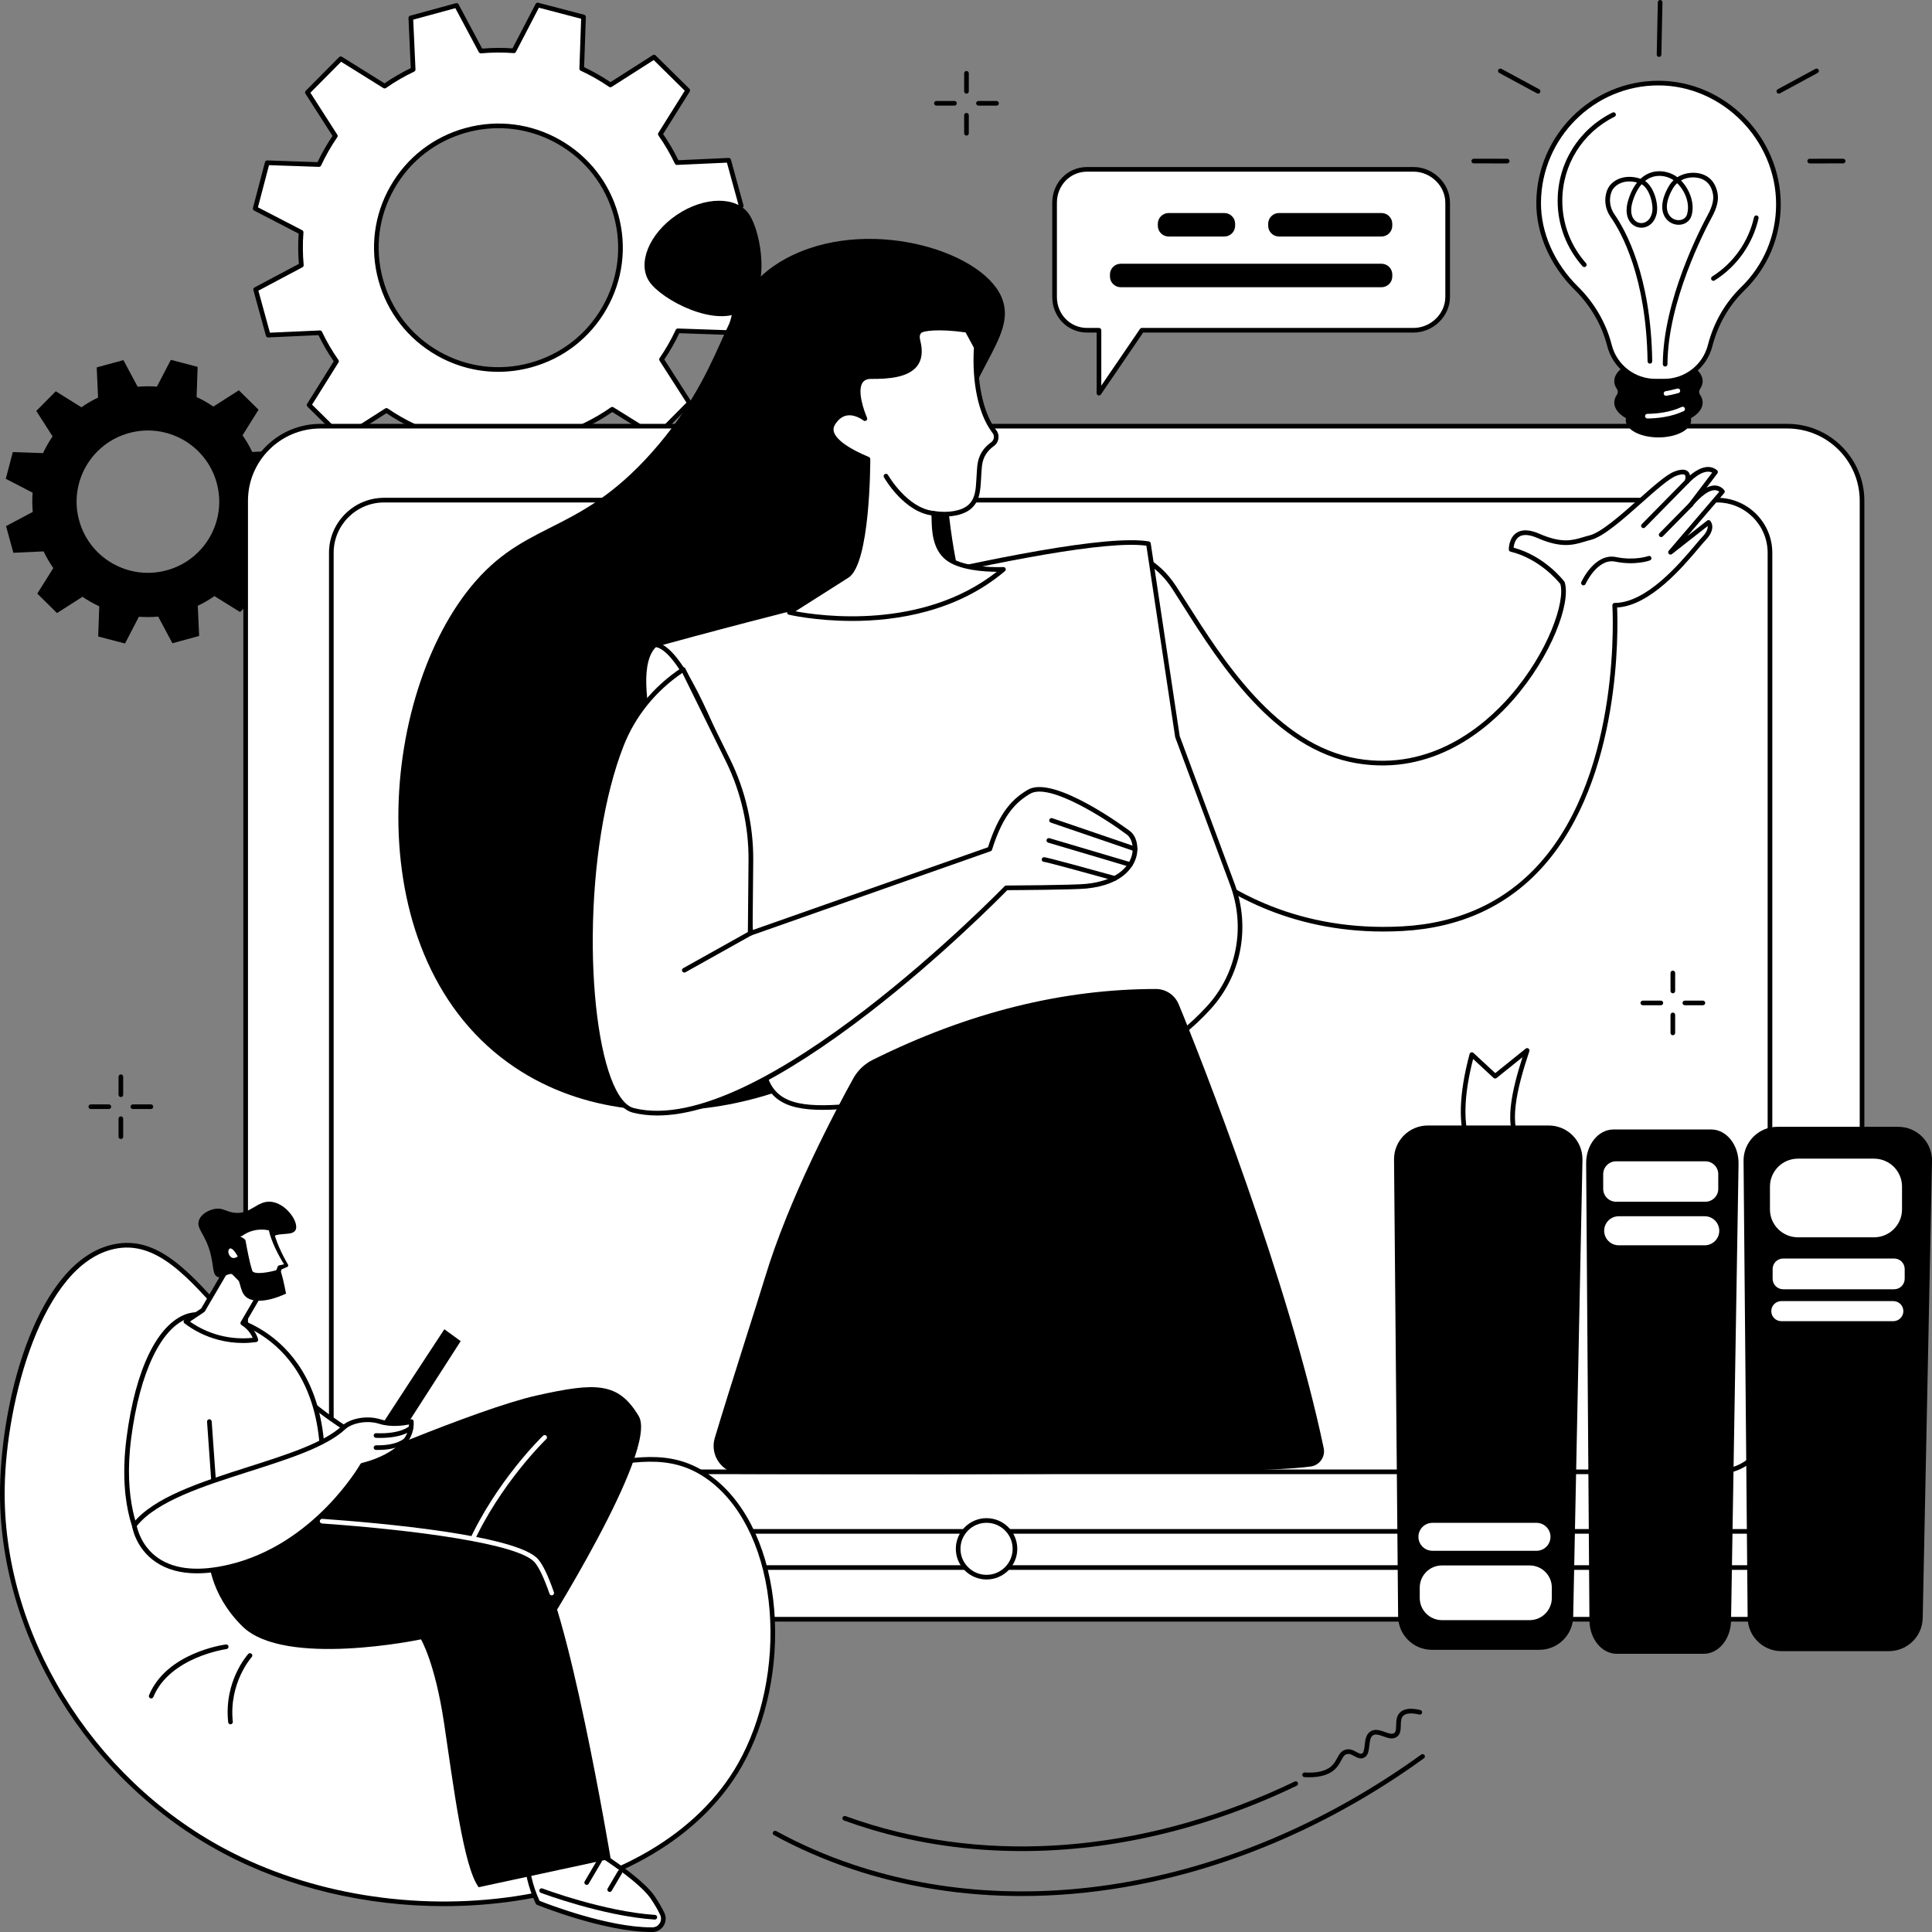 <svg width="324" height="324" viewBox="0 0 324 324" fill="none" xmlns="http://www.w3.org/2000/svg">
<rect x="0" y="0" width="324" height="324" fill="#808080" stroke="none"/>
<g clip-path="url(#clip0_5_503)">
<path d="M48.599 80.033L47.372 75.563L42.303 75.793C41.833 74.809 41.29 73.876 40.674 73.003L43.357 68.713L40.055 65.453L35.779 68.182C34.888 67.573 33.949 67.038 32.97 66.585L33.145 61.523L28.651 60.347L26.319 64.837C25.253 64.754 24.171 64.763 23.083 64.86L20.698 60.392L16.218 61.615L16.448 66.673C15.462 67.142 14.527 67.684 13.652 68.299L9.353 65.621L6.086 68.916L8.82 73.183C8.21 74.072 7.674 75.009 7.22 75.986L2.149 75.811L0.971 80.295L5.47 82.622C5.387 83.686 5.396 84.766 5.493 85.851L1.015 88.231L2.241 92.701L7.31 92.471C7.781 93.455 8.324 94.388 8.939 95.261L6.256 99.551L9.559 102.811L13.835 100.082C14.726 100.691 15.664 101.226 16.644 101.679L16.468 106.741L20.962 107.917L23.294 103.427C24.36 103.51 25.443 103.501 26.53 103.404L28.915 107.873L33.396 106.649L33.165 101.591C34.151 101.122 35.087 100.58 35.961 99.966L40.261 102.642L43.527 99.348L40.793 95.081C41.403 94.192 41.939 93.255 42.394 92.278L47.466 92.453L48.645 87.969L44.145 85.642C44.228 84.578 44.219 83.498 44.122 82.413L48.6 80.033H48.599ZM27.964 95.64C21.594 97.381 15.015 93.639 13.271 87.282C11.526 80.926 15.276 74.361 21.647 72.62C28.017 70.88 34.597 74.621 36.341 80.979C38.085 87.335 34.336 93.9 27.964 95.64Z" fill="black"/>
<path d="M124.299 34.526L122.2 26.876L113.526 27.269C112.723 25.584 111.791 23.987 110.739 22.494L115.331 15.154L109.68 9.575L102.364 14.244C100.84 13.201 99.234 12.287 97.559 11.51L97.859 2.849L90.168 0.837L86.178 8.52C84.354 8.378 82.501 8.392 80.64 8.559L76.561 0.91L68.894 3.005L69.288 11.659C67.6 12.461 65.998 13.39 64.502 14.44L57.145 9.858L51.554 15.497L56.233 22.797C55.188 24.316 54.273 25.92 53.494 27.591L44.815 27.292L42.8 34.965L50.499 38.947C50.355 40.767 50.371 42.616 50.538 44.473L42.872 48.543L44.971 56.194L53.645 55.801C54.449 57.486 55.38 59.083 56.432 60.576L51.84 67.916L57.492 73.495L64.807 68.826C66.33 69.869 67.937 70.782 69.612 71.56L69.312 80.219L77.003 82.231L80.993 74.548C82.817 74.692 84.67 74.676 86.531 74.509L90.61 82.158L98.277 80.063L97.883 71.409C99.573 70.607 101.173 69.678 102.669 68.628L110.026 73.21L115.617 67.571L110.938 60.271C111.983 58.75 112.898 57.148 113.677 55.477L122.358 55.776L124.373 48.102L116.674 44.121C116.818 42.301 116.802 40.452 116.635 38.595L124.301 34.525L124.299 34.526ZM88.989 61.233C78.087 64.21 66.83 57.808 63.846 46.93C60.861 36.053 67.277 24.82 78.179 21.843C89.081 18.865 100.337 25.267 103.322 36.145C106.307 47.023 99.89 58.255 88.989 61.233Z" fill="white"/>
<path d="M77.003 82.625C76.971 82.625 76.937 82.622 76.903 82.613L69.213 80.602C69.037 80.556 68.915 80.393 68.922 80.212L69.213 71.808C67.685 71.084 66.202 70.241 64.8 69.297L57.701 73.828C57.547 73.925 57.346 73.904 57.217 73.776L51.565 68.198C51.436 68.07 51.413 67.868 51.508 67.714L55.964 60.592C55.013 59.218 54.152 57.745 53.404 56.204L44.988 56.587C44.807 56.603 44.642 56.477 44.594 56.3L42.495 48.65C42.447 48.474 42.526 48.288 42.688 48.203L50.124 44.253C49.983 42.547 49.97 40.842 50.087 39.177L42.617 35.314C42.456 35.231 42.372 35.045 42.418 34.87L44.434 27.197C44.48 27.021 44.645 26.889 44.824 26.906L53.247 27.195C53.973 25.67 54.818 24.19 55.763 22.791L51.223 15.708C51.125 15.554 51.146 15.354 51.274 15.225L56.865 9.585C56.993 9.456 57.194 9.433 57.35 9.529L64.488 13.976C65.865 13.027 67.341 12.169 68.885 11.421L68.503 3.024C68.495 2.842 68.613 2.679 68.791 2.631L76.458 0.536C76.635 0.489 76.82 0.568 76.905 0.729L80.864 8.15C82.574 8.008 84.283 7.996 85.951 8.112L89.823 0.659C89.906 0.498 90.091 0.416 90.268 0.46L97.958 2.472C98.134 2.518 98.256 2.681 98.249 2.861L97.958 11.266C99.488 11.99 100.969 12.832 102.371 13.776L109.47 9.246C109.625 9.148 109.825 9.169 109.955 9.297L115.606 14.876C115.736 15.003 115.759 15.205 115.663 15.359L111.207 22.482C112.158 23.856 113.019 25.329 113.768 26.869L122.184 26.487C122.368 26.474 122.53 26.596 122.578 26.773L124.677 34.424C124.725 34.599 124.645 34.785 124.483 34.87L117.047 38.82C117.189 40.527 117.201 42.231 117.084 43.896L124.554 47.759C124.716 47.842 124.799 48.028 124.753 48.203L122.737 55.877C122.691 56.052 122.532 56.19 122.347 56.167L113.924 55.879C113.198 57.403 112.354 58.883 111.408 60.282L115.949 67.365C116.046 67.519 116.025 67.719 115.897 67.849L110.306 73.488C110.178 73.617 109.978 73.64 109.822 73.544L102.683 69.099C101.308 70.046 99.83 70.905 98.286 71.654L98.67 80.051C98.678 80.233 98.56 80.396 98.382 80.444L90.715 82.538C90.538 82.585 90.353 82.507 90.268 82.346L86.309 74.925C84.599 75.067 82.89 75.079 81.222 74.963L77.35 82.416C77.283 82.547 77.146 82.627 77.004 82.627L77.003 82.625ZM69.714 79.927L76.8 81.781L80.647 74.375C80.72 74.235 80.871 74.153 81.023 74.166C82.812 74.306 84.654 74.293 86.496 74.127C86.65 74.111 86.801 74.194 86.875 74.332L90.809 81.705L97.875 79.775L97.495 71.43C97.488 71.275 97.575 71.129 97.717 71.062C99.386 70.269 100.978 69.345 102.446 68.314C102.573 68.224 102.744 68.221 102.877 68.302L109.969 72.719L115.12 67.523L110.609 60.485C110.524 60.354 110.528 60.184 110.617 60.055C111.646 58.557 112.556 56.962 113.324 55.316C113.39 55.174 113.532 55.071 113.692 55.091L122.06 55.377L123.917 48.306L116.495 44.468C116.357 44.395 116.273 44.248 116.286 44.092C116.426 42.306 116.413 40.47 116.247 38.632C116.232 38.476 116.314 38.328 116.452 38.253L123.841 34.328L121.907 27.278L113.544 27.657C113.39 27.666 113.241 27.577 113.175 27.436C112.38 25.771 111.454 24.183 110.421 22.717C110.331 22.59 110.327 22.42 110.409 22.287L114.836 15.21L109.628 10.071L102.575 14.571C102.444 14.654 102.273 14.653 102.144 14.564C100.643 13.537 99.046 12.629 97.394 11.862C97.252 11.797 97.163 11.652 97.168 11.496L97.458 3.146L90.371 1.292L86.524 8.698C86.451 8.838 86.302 8.923 86.148 8.907C84.358 8.767 82.516 8.78 80.676 8.946C80.521 8.962 80.371 8.879 80.296 8.741L76.364 1.369L69.298 3.298L69.678 11.643C69.685 11.799 69.598 11.944 69.456 12.011C67.788 12.804 66.197 13.728 64.728 14.759C64.6 14.849 64.43 14.853 64.296 14.771L57.204 10.354L52.053 15.55L56.564 22.588C56.649 22.719 56.645 22.889 56.556 23.018C55.527 24.516 54.615 26.111 53.849 27.758C53.783 27.899 53.647 28.002 53.481 27.983L45.114 27.696L43.256 34.767L50.678 38.606C50.816 38.678 50.9 38.825 50.887 38.981C50.747 40.767 50.76 42.605 50.926 44.443C50.941 44.599 50.859 44.747 50.721 44.822L43.332 48.745L45.266 55.795L53.629 55.416C53.776 55.401 53.93 55.496 53.998 55.638C54.793 57.302 55.719 58.89 56.752 60.356C56.842 60.483 56.846 60.654 56.764 60.786L52.337 67.863L57.545 73.003L64.598 68.502C64.729 68.419 64.9 68.421 65.029 68.509C66.53 69.536 68.129 70.446 69.779 71.211C69.921 71.276 70.01 71.422 70.005 71.577L69.715 79.927H69.714ZM83.552 62.355C79.977 62.355 76.446 61.429 73.257 59.614C68.418 56.861 64.942 52.392 63.471 47.031C62 41.67 62.71 36.058 65.468 31.23C68.227 26.402 72.705 22.933 78.078 21.465C83.451 19.998 89.076 20.706 93.914 23.457C98.753 26.21 102.229 30.679 103.7 36.04C105.171 41.401 104.461 47.012 101.704 51.842C98.945 56.672 94.466 60.138 89.093 61.606C87.262 62.107 85.401 62.353 83.552 62.353V62.355ZM83.616 21.497C81.836 21.497 80.046 21.736 78.282 22.218C73.11 23.631 68.8 26.968 66.144 31.617C63.487 36.265 62.806 41.667 64.222 46.828C65.638 51.989 68.983 56.289 73.642 58.94C78.3 61.59 83.713 62.27 88.886 60.857C94.058 59.444 98.368 56.107 101.024 51.458C103.681 46.81 104.362 41.408 102.946 36.247C101.53 31.086 98.185 26.786 93.526 24.135C90.456 22.388 87.056 21.497 83.616 21.497Z" fill="black"/>
<path d="M299.732 71.469H53.73C46.808 71.469 41.196 77.069 41.196 83.976V259.044C41.196 265.951 46.808 271.551 53.73 271.551H299.732C306.654 271.551 312.266 265.951 312.266 259.044V83.976C312.266 77.069 306.654 71.469 299.732 71.469Z" fill="white"/>
<path d="M299.732 271.94H53.732C46.604 271.94 40.807 266.154 40.807 259.044V83.978C40.807 76.868 46.606 71.082 53.732 71.082H299.732C306.86 71.082 312.656 76.868 312.656 83.978V259.044C312.656 266.154 306.858 271.94 299.732 271.94ZM53.732 71.859C47.035 71.859 41.586 77.294 41.586 83.976V259.042C41.586 265.724 47.034 271.16 53.732 271.16H299.732C306.428 271.16 311.878 265.724 311.878 259.042V83.978C311.878 77.296 306.43 71.861 299.732 71.861H53.732V71.859Z" fill="black"/>
<path d="M287.975 83.874H64.417C59.528 83.874 55.565 87.828 55.565 92.707V237.997C55.565 242.875 59.528 246.83 64.417 246.83H287.975C292.864 246.83 296.827 242.875 296.827 237.997V92.707C296.827 87.828 292.864 83.874 287.975 83.874Z" fill="white"/>
<path d="M287.975 247.219H64.417C59.321 247.219 55.174 243.081 55.174 237.997V92.705C55.174 87.62 59.321 83.482 64.417 83.482H287.975C293.071 83.482 297.218 87.62 297.218 92.705V237.997C297.218 243.081 293.071 247.219 287.975 247.219ZM64.417 84.263C59.751 84.263 55.955 88.05 55.955 92.707V237.998C55.955 242.655 59.751 246.442 64.417 246.442H287.975C292.641 246.442 296.437 242.655 296.437 237.998V92.707C296.437 88.05 292.641 84.263 287.975 84.263H64.417Z" fill="black"/>
<path d="M163.412 105.695C167.069 115.325 170.722 145.94 156.648 164.923C142.591 183.883 108.809 193.987 86.437 179.071C59.456 161.081 63.337 116.206 79.766 97.459C88.966 86.96 97.742 89.629 110.437 74.571C123.101 59.552 120.619 49.483 131.7 43.414C145.025 36.118 164.474 41.869 167.927 49.761C171.015 56.819 161.156 62.571 159.272 79.065C158.919 82.16 158.953 84.702 159.213 86.944C160.369 96.837 162.752 103.956 163.412 105.693V105.695Z" fill="black"/>
<path d="M125.621 35.932C127.702 38.997 129.363 48.892 124.746 52.015C120.129 55.137 110.984 50.303 108.903 47.239C106.821 44.174 108.876 39.158 113.493 36.037C118.11 32.915 123.539 32.867 125.621 35.932Z" fill="black"/>
<path d="M113.963 138.454C113.963 138.454 103.972 113.396 109.857 108.11C110.166 107.834 114.142 107.428 118.215 111.146C122.06 114.655 126.02 122.295 126.02 122.295L127.326 139.593L113.961 138.456L113.963 138.454Z" fill="white"/>
<path d="M127.328 139.98C127.317 139.98 127.306 139.98 127.294 139.98L113.929 138.844C113.782 138.831 113.654 138.738 113.599 138.599C113.188 137.565 103.576 113.228 109.596 107.821C110.15 107.324 114.352 107.092 118.477 110.859C122.329 114.376 126.203 121.801 126.366 122.116C126.391 122.162 126.405 122.214 126.409 122.267L127.715 139.564C127.723 139.678 127.681 139.789 127.599 139.871C127.526 139.943 127.427 139.984 127.324 139.984L127.328 139.98ZM114.238 138.088L126.904 139.166L125.639 122.405C125.23 121.633 121.508 114.68 117.952 111.435C114.149 107.963 110.531 108.25 110.095 108.423C104.814 113.258 113.275 135.6 114.238 138.09V138.088Z" fill="black"/>
<path d="M189.96 92.972C189.96 92.972 193.853 93.809 196.915 98.526C203.023 107.936 212.462 125.052 227.566 127.61C250.239 131.448 263.976 103.923 262.026 97.758C262.026 97.758 258.77 93.441 253.42 92.14C253.42 92.14 253.364 87.838 258.016 89.876C262.667 91.913 264.53 90.669 266.608 90.182C270.263 89.327 278.029 80.564 280.923 79.451C283.817 78.337 282.912 80.745 282.912 80.745C282.912 80.745 285.748 77.562 287.701 79.157L283.535 84.649C283.535 84.649 286.905 80.207 288.858 82.438L280.143 92.614L286.53 87.611C286.53 87.611 287.419 88.588 285.75 90.32C284.08 92.051 277.288 101.501 270.786 101.501C270.786 101.501 274.289 153.626 235.173 155.743C201.566 157.561 187.88 130.51 187.88 130.51L189.96 92.972Z" fill="white"/>
<path d="M232.004 156.219C216.231 156.219 205.243 149.741 198.669 144.104C191.074 137.594 187.566 130.754 187.531 130.685C187.501 130.625 187.486 130.556 187.49 130.489L189.569 92.951C189.575 92.838 189.632 92.733 189.722 92.662C189.813 92.593 189.93 92.568 190.041 92.591C190.206 92.627 194.128 93.517 197.242 98.314C197.819 99.202 198.424 100.158 199.062 101.166C205.06 110.633 214.123 124.938 227.63 127.226C240.116 129.34 249.022 121.589 253.22 116.78C259.725 109.33 262.507 100.838 261.673 97.938C261.285 97.451 258.16 93.691 253.326 92.517C253.154 92.475 253.03 92.322 253.028 92.144C253.028 92.066 253.018 90.217 254.324 89.355C255.243 88.746 256.536 88.801 258.171 89.518C261.915 91.157 263.717 90.619 265.46 90.095C265.804 89.992 266.159 89.884 266.517 89.801C268.474 89.343 271.839 86.356 274.805 83.721C277.297 81.51 279.447 79.6 280.781 79.086C281.901 78.656 282.659 78.658 283.099 79.095C283.28 79.274 283.372 79.497 283.411 79.724C284.472 78.819 286.396 77.587 287.946 78.854C288.108 78.987 288.136 79.222 288.01 79.391L286.197 81.782C286.614 81.575 287.045 81.437 287.469 81.423C288.136 81.402 288.69 81.655 289.151 82.183C289.279 82.328 289.281 82.544 289.153 82.691L282.989 89.888L286.287 87.305C286.449 87.179 286.68 87.197 286.816 87.349C286.862 87.4 287.929 88.618 286.028 90.589C285.783 90.844 285.413 91.283 284.944 91.839C282.261 95.022 276.748 101.566 271.193 101.878C271.345 105.362 271.949 130.469 258.864 145.212C252.901 151.929 244.937 155.603 235.191 156.131C234.108 156.189 233.044 156.218 232.002 156.218L232.004 156.219ZM188.276 130.425C188.714 131.247 192.188 137.528 199.203 143.536C206.1 149.442 217.931 156.283 235.152 155.355C244.68 154.84 252.462 151.255 258.281 144.701C272.078 129.159 270.416 101.803 270.396 101.527C270.389 101.419 270.426 101.315 270.501 101.235C270.575 101.157 270.678 101.111 270.786 101.111C276.117 101.111 281.678 94.511 284.352 91.338C284.829 90.771 285.207 90.323 285.469 90.051C286.296 89.194 286.413 88.585 286.371 88.232L280.384 92.922C280.228 93.046 280.001 93.031 279.862 92.885C279.724 92.74 279.717 92.515 279.848 92.363L288.324 82.466C288.081 82.278 287.81 82.193 287.499 82.202C286.137 82.25 284.401 84.155 283.848 84.884C283.716 85.056 283.473 85.088 283.301 84.961C283.129 84.831 283.095 84.587 283.225 84.415L287.139 79.256C285.503 78.463 283.23 80.977 283.205 81.005C283.081 81.145 282.873 81.177 282.712 81.08C282.551 80.982 282.483 80.786 282.549 80.611C282.63 80.389 282.746 79.84 282.552 79.651C282.481 79.582 282.169 79.392 281.065 79.817C279.862 80.281 277.659 82.236 275.327 84.307C272.142 87.135 268.847 90.061 266.698 90.564C266.363 90.642 266.035 90.741 265.687 90.846C263.896 91.382 261.867 91.991 257.86 90.237C256.485 89.635 255.442 89.558 254.758 90.01C254.065 90.469 253.88 91.379 253.83 91.846C259.065 93.25 262.207 97.35 262.34 97.528C262.367 97.563 262.388 97.602 262.401 97.644C263.478 101.053 260.215 109.962 253.811 117.297C249.504 122.228 240.359 130.175 227.502 127.999C213.651 125.654 204.476 111.171 198.404 101.589C197.769 100.585 197.164 99.631 196.589 98.744C194.257 95.151 191.406 93.87 190.324 93.494L188.278 130.43L188.276 130.425Z" fill="black"/>
<path d="M275.606 88.567C275.506 88.567 275.409 88.53 275.332 88.456C275.178 88.305 275.176 88.059 275.327 87.905L282.634 80.472C282.785 80.318 283.031 80.317 283.186 80.467C283.34 80.618 283.342 80.864 283.191 81.018L275.884 88.45C275.808 88.528 275.707 88.567 275.606 88.567Z" fill="black"/>
<path d="M278.581 90.07C278.482 90.07 278.384 90.033 278.308 89.959C278.154 89.808 278.152 89.562 278.303 89.408L283.259 84.376C283.409 84.222 283.656 84.221 283.81 84.371C283.965 84.522 283.967 84.768 283.816 84.922L278.86 89.953C278.784 90.031 278.682 90.07 278.581 90.07Z" fill="black"/>
<path d="M265.545 98.163C265.492 98.163 265.437 98.153 265.385 98.128C265.188 98.039 265.101 97.809 265.19 97.612C265.281 97.411 267.461 92.696 271.024 93.422C274.161 94.063 276.406 93.257 276.429 93.25C276.631 93.176 276.855 93.278 276.929 93.48C277.004 93.682 276.903 93.905 276.7 93.98C276.601 94.017 274.236 94.874 270.866 94.185C267.905 93.581 265.919 97.891 265.9 97.935C265.834 98.078 265.692 98.163 265.543 98.163H265.545Z" fill="black"/>
<path d="M109.859 108.11C109.859 108.11 178.685 88.859 192.596 91.175L197.462 123.533L206.665 148.286C209.311 155.401 207.814 163.429 202.682 169.031C196.945 175.291 187.41 181.907 172.471 182.578C143.469 183.882 129.361 191.013 127.824 178.227C126.286 165.438 124.458 134.763 124.458 134.763C119.822 122.559 114.18 108.46 109.859 108.108V108.11Z" fill="white"/>
<path d="M137.938 186.125C134.601 186.125 132.067 185.627 130.298 184.244C128.705 183 127.77 181.047 127.436 178.276C125.947 165.89 124.164 136.377 124.072 134.849C120.608 125.733 114.188 108.855 109.825 108.501C109.637 108.485 109.486 108.338 109.469 108.15C109.451 107.963 109.57 107.789 109.752 107.738C112.567 106.95 178.824 88.491 192.659 90.793C192.825 90.821 192.955 90.952 192.98 91.118L197.838 123.437L207.027 148.153C209.753 155.485 208.197 163.586 202.966 169.296C197.602 175.151 187.958 182.276 172.486 182.971C163.974 183.354 156.637 184.253 150.741 184.976C145.606 185.604 141.351 186.126 137.937 186.126L137.938 186.125ZM111.172 108.15C115.377 110.549 120.204 122.47 124.822 134.626C124.836 134.664 124.845 134.703 124.847 134.741C124.865 135.048 126.692 165.552 128.211 178.181C128.524 180.771 129.34 182.502 130.781 183.63C134.102 186.227 140.685 185.422 150.648 184.2C156.559 183.476 163.914 182.575 172.454 182.191C187.66 181.507 197.128 174.514 202.393 168.769C207.427 163.277 208.923 155.479 206.298 148.422L197.095 123.667C197.086 123.642 197.079 123.616 197.075 123.589L192.252 91.515C179.028 89.691 120.37 105.617 111.174 108.149L111.172 108.15Z" fill="black"/>
<path d="M156.53 86.078C159.015 86.474 161.422 86.067 162.645 84.968C164.151 83.613 164.025 81.671 164.196 79.275C164.267 78.273 164.274 77.123 165.028 75.942C165.427 75.315 165.931 74.846 166.437 74.49C167.058 74.054 167.244 73.217 166.888 72.548L166.607 72.165C164.398 69.161 163.364 63.803 163.72 58.23L162.175 55.385C157.89 54.754 154.479 54.96 154.092 55.705C153.951 55.979 153.695 56.199 153.97 57.297C155.294 62.603 150.37 63.184 146.126 63.148C141.881 63.113 145.045 70.204 145.045 70.204C145.045 70.204 141.796 67.58 139.686 71.02C138.175 73.484 142.807 75.846 145.556 76.986C145.556 76.986 145.59 94.227 142.091 96.529L132.376 102.699C132.376 102.699 153.633 107.869 168.277 95.475C168.277 95.475 161.767 95.821 158.905 93.611C156.041 91.402 156.823 86.635 156.532 86.076L156.53 86.078Z" fill="white"/>
<path d="M142.877 104.131C136.757 104.131 132.381 103.105 132.285 103.082C132.133 103.044 132.018 102.92 131.993 102.766C131.968 102.612 132.037 102.458 132.168 102.375L141.883 96.205C144.555 94.447 145.155 82.172 145.167 77.248C142.689 76.198 139.725 74.587 139.117 72.716C138.904 72.063 138.984 71.425 139.355 70.82C140.025 69.725 140.881 69.083 141.895 68.907C142.795 68.752 143.647 69.003 144.271 69.292C143.753 67.815 143.052 65.186 143.989 63.759C144.428 63.09 145.153 62.745 146.131 62.764C148.72 62.792 151.857 62.596 153.166 60.939C153.837 60.09 153.975 58.931 153.592 57.396C153.335 56.364 153.496 55.964 153.7 55.613C153.716 55.585 153.732 55.558 153.747 55.53C154.334 54.397 158.557 54.464 162.232 55.004C162.354 55.022 162.459 55.096 162.517 55.204L164.063 58.051C164.098 58.115 164.114 58.189 164.109 58.262C163.751 63.853 164.829 69.095 166.921 71.94L167.202 72.323C167.212 72.339 167.223 72.355 167.232 72.371C167.683 73.219 167.438 74.269 166.661 74.814C166.121 75.193 165.683 75.644 165.356 76.156C164.726 77.144 164.664 78.103 164.604 79.029L164.584 79.307C164.561 79.642 164.544 79.968 164.526 80.285C164.416 82.273 164.322 83.99 162.906 85.262C161.69 86.354 159.457 86.83 156.992 86.538C156.999 86.694 157.004 86.88 157.01 87.106C157.045 88.726 157.111 91.743 159.142 93.31C161.857 95.406 168.192 95.097 168.256 95.095C168.419 95.084 168.577 95.185 168.639 95.339C168.701 95.495 168.657 95.672 168.529 95.78C160.479 102.593 150.37 104.135 142.877 104.135V104.131ZM133.398 102.515C137.536 103.294 154.623 105.73 167.157 95.89C165.124 95.883 160.897 95.645 158.665 93.923C156.341 92.129 156.27 88.872 156.231 87.121C156.222 86.758 156.213 86.345 156.179 86.244C156.112 86.113 156.126 85.963 156.213 85.844C156.3 85.725 156.447 85.672 156.594 85.695C158.999 86.079 161.272 85.681 162.386 84.681C163.561 83.626 163.644 82.131 163.749 80.24C163.766 79.92 163.784 79.589 163.809 79.249L163.827 78.976C163.891 77.999 163.962 76.892 164.7 75.735C165.081 75.136 165.591 74.612 166.213 74.175C166.662 73.86 166.808 73.254 166.558 72.757L166.295 72.399C164.081 69.386 162.973 64.131 163.326 58.322L161.928 55.746C157.393 55.101 154.687 55.484 154.442 55.889C154.423 55.928 154.4 55.965 154.378 56.004C154.266 56.197 154.149 56.395 154.352 57.208C154.79 58.968 154.598 60.386 153.78 61.422C152.261 63.346 148.89 63.564 146.126 63.545C145.414 63.529 144.931 63.75 144.642 64.189C143.736 65.568 144.885 68.89 145.403 70.053C145.476 70.218 145.428 70.409 145.285 70.519C145.143 70.627 144.942 70.627 144.802 70.513C144.788 70.503 143.437 69.435 142.025 69.68C141.244 69.816 140.57 70.336 140.022 71.23C139.772 71.638 139.718 72.047 139.86 72.48C140.279 73.767 142.357 75.244 145.709 76.636C145.854 76.696 145.948 76.838 145.948 76.993C145.948 77.705 145.941 94.472 142.307 96.862L133.4 102.52L133.398 102.515Z" fill="black"/>
<path d="M156.531 86.467C156.518 86.467 156.504 86.467 156.492 86.466C151.669 85.975 148.377 80.281 148.241 80.039C148.134 79.853 148.2 79.614 148.388 79.507C148.576 79.401 148.814 79.467 148.92 79.653C148.952 79.709 152.153 85.24 156.571 85.688C156.786 85.71 156.942 85.901 156.919 86.115C156.9 86.315 156.729 86.466 156.532 86.466L156.531 86.467Z" fill="black"/>
<path d="M189.245 139.674C186.172 137.376 176.13 130.689 172.58 132.774C170.216 134.161 167.888 136.307 165.999 142.388L125.812 156.529L125.924 144.329C125.977 138.5 124.663 132.739 122.086 127.507L114.581 112.274C109.895 115.36 106.23 119.79 104.192 125.009C95.936 146.151 98.265 184.211 106.2 186.208C127.525 191.574 168.747 148.893 168.747 148.893C168.747 148.893 179.965 148.84 182.161 148.619C191.269 147.703 191.301 141.213 189.241 139.672L189.245 139.674Z" fill="white"/>
<path d="M110.23 187.07C108.766 187.07 107.391 186.909 106.106 186.585C104.813 186.259 103.64 185.093 102.62 183.118C97.263 172.752 96.886 142.643 103.83 124.867C105.886 119.602 109.529 115.135 114.368 111.948C114.462 111.886 114.577 111.867 114.685 111.897C114.794 111.927 114.884 112 114.934 112.1L122.439 127.334C125.03 132.592 126.371 138.47 126.318 144.33L126.212 155.977L165.688 142.086C167.638 135.921 170.058 133.803 172.386 132.438C176.725 129.894 188.964 138.975 189.483 139.362C190.579 140.182 191.028 142.016 190.553 143.725C190.169 145.099 188.588 148.367 182.208 149.008C180.135 149.217 170.365 149.275 168.919 149.283C167.746 150.481 157.831 160.53 145.714 169.872C130.882 181.305 118.978 187.07 110.233 187.07H110.23ZM114.428 112.846C109.909 115.925 106.5 120.17 104.555 125.151C101.372 133.304 99.497 144.892 99.41 156.942C99.33 168.057 100.826 177.95 103.312 182.761C104.225 184.528 105.23 185.562 106.296 185.829C127.159 191.082 168.057 149.047 168.467 148.622C168.54 148.546 168.641 148.504 168.745 148.504C168.857 148.504 179.968 148.449 182.122 148.231C188.024 147.638 189.454 144.734 189.793 143.514C190.235 141.933 189.717 140.515 189.007 139.984C185.588 137.427 176.008 131.209 172.773 133.107C170.557 134.407 168.249 136.445 166.366 142.502C166.329 142.618 166.24 142.712 166.123 142.753L125.937 156.894C125.816 156.936 125.683 156.917 125.58 156.843C125.477 156.768 125.415 156.65 125.417 156.522L125.529 144.32C125.582 138.58 124.269 132.824 121.731 127.674L114.423 112.841L114.428 112.846Z" fill="black"/>
<path d="M190.348 142.762C190.306 142.762 190.263 142.755 190.222 142.741L176.219 137.95C176.015 137.879 175.907 137.659 175.976 137.456C176.045 137.252 176.267 137.144 176.471 137.213L190.474 142.004C190.678 142.075 190.787 142.294 190.718 142.498C190.663 142.659 190.51 142.762 190.348 142.762Z" fill="black"/>
<path d="M189.555 145.384C189.518 145.384 189.481 145.379 189.444 145.368L175.781 141.314C175.575 141.252 175.456 141.036 175.518 140.828C175.58 140.623 175.793 140.506 176.004 140.566L189.667 144.621C189.873 144.683 189.992 144.899 189.93 145.106C189.878 145.276 189.724 145.384 189.555 145.384Z" fill="black"/>
<path d="M186.95 147.696C186.915 147.696 186.879 147.691 186.846 147.682C182.385 146.443 175.57 144.582 175.078 144.531C174.862 144.531 174.698 144.357 174.698 144.141C174.698 143.925 174.883 143.752 175.098 143.752C175.555 143.752 183.611 145.975 187.055 146.931C187.263 146.99 187.383 147.204 187.327 147.411C187.279 147.583 187.121 147.696 186.95 147.696Z" fill="black"/>
<path d="M114.758 163.099C114.621 163.099 114.488 163.029 114.417 162.901C114.313 162.714 114.378 162.476 114.566 162.372L125.621 156.191C125.809 156.087 126.047 156.152 126.151 156.34C126.256 156.527 126.19 156.765 126.002 156.869L114.948 163.05C114.888 163.084 114.822 163.099 114.758 163.099Z" fill="black"/>
<path d="M197.664 168.411C197.024 166.871 195.519 165.856 193.847 165.856C178.261 165.861 162.437 169.748 146.36 177.736C144.985 178.42 143.847 179.5 143.104 180.842C140.158 186.153 132.287 200.949 128.261 214.33C127.152 218.015 122.503 232.373 119.872 241.141C118.97 244.144 121.219 247.162 124.359 247.171C139.52 247.208 208.55 247.55 219.84 245.93C221.308 245.719 222.289 244.301 221.986 242.853C216.175 215.062 201.523 177.708 197.664 168.411Z" fill="black"/>
<path d="M293.307 263.267H58.267C56.58 263.267 55.206 261.896 55.206 260.213V259.481C55.206 257.798 56.58 256.427 58.267 256.427H293.307C294.994 256.427 296.368 257.798 296.368 259.481V260.213C296.368 261.896 294.994 263.267 293.307 263.267ZM58.267 257.206C57.009 257.206 55.987 258.228 55.987 259.481V260.213C55.987 261.468 57.011 262.488 58.267 262.488H293.307C294.565 262.488 295.587 261.466 295.587 260.213V259.481C295.587 258.226 294.563 257.206 293.307 257.206H58.267Z" fill="black"/>
<path d="M170.154 260.513C170.575 257.922 168.812 255.48 166.214 255.059C163.617 254.639 161.17 256.398 160.748 258.99C160.327 261.581 162.091 264.023 164.688 264.444C167.285 264.865 169.732 263.105 170.154 260.513Z" fill="white"/>
<path d="M165.447 264.882C162.604 264.882 160.294 262.575 160.294 259.74C160.294 256.905 162.606 254.598 165.447 254.598C168.288 254.598 170.6 256.905 170.6 259.74C170.6 262.575 168.288 264.882 165.447 264.882ZM165.447 255.376C163.036 255.376 161.073 257.334 161.073 259.74C161.073 262.146 163.036 264.104 165.447 264.104C167.858 264.104 169.821 262.146 169.821 259.74C169.821 257.334 167.858 255.376 165.447 255.376Z" fill="black"/>
<path d="M237.023 28.397H182.321C179.223 28.397 176.854 30.911 176.854 34.002V49.799C176.854 52.888 179.223 55.385 182.321 55.385H184.299V65.933L191.498 55.385H237.025C240.121 55.385 242.774 52.888 242.774 49.799V34.002C242.774 30.911 240.121 28.397 237.025 28.397H237.023Z" fill="white"/>
<path d="M184.299 66.323C184.262 66.323 184.223 66.317 184.184 66.305C184.021 66.254 183.909 66.103 183.909 65.933V55.774H182.321C179.037 55.774 176.466 53.148 176.466 49.799V34.002C176.466 30.642 179.038 28.009 182.321 28.009H237.025C240.354 28.009 243.165 30.753 243.165 34.002V49.799C243.165 53.039 240.352 55.774 237.025 55.774H191.704L184.622 66.153C184.548 66.261 184.427 66.323 184.299 66.323ZM182.321 28.786C179.475 28.786 177.245 31.077 177.245 34.002V49.799C177.245 52.713 179.475 54.997 182.321 54.997H184.299C184.516 54.997 184.69 55.17 184.69 55.386V64.671L191.175 55.167C191.248 55.06 191.369 54.997 191.498 54.997H237.025C239.93 54.997 242.384 52.617 242.384 49.799V34.002C242.384 31.175 239.93 28.786 237.025 28.786H182.321Z" fill="black"/>
<path d="M214.487 39.663H231.675C232.676 39.663 233.487 38.853 233.487 37.855V37.533C233.487 36.534 232.676 35.725 231.675 35.725H214.487C213.486 35.725 212.675 36.534 212.675 37.533V37.855C212.675 38.853 213.486 39.663 214.487 39.663Z" fill="black"/>
<path d="M195.98 39.663H205.322C206.323 39.663 207.134 38.853 207.134 37.855V37.533C207.134 36.534 206.323 35.725 205.322 35.725H195.98C194.98 35.725 194.169 36.534 194.169 37.533V37.855C194.169 38.853 194.98 39.663 195.98 39.663Z" fill="black"/>
<path d="M187.953 48.168L231.677 48.168C232.678 48.168 233.489 47.359 233.489 46.36V46.038C233.489 45.04 232.678 44.23 231.677 44.23L187.953 44.23C186.952 44.23 186.141 45.04 186.141 46.038V46.36C186.141 47.359 186.952 48.168 187.953 48.168Z" fill="black"/>
<path d="M285.102 66.202C284.898 65.907 284.898 65.524 285.102 65.227C285.384 64.818 285.538 64.377 285.538 63.916C285.538 61.779 282.22 60.046 278.127 60.046C274.033 60.046 270.715 61.779 270.715 63.916C270.715 64.377 270.87 64.818 271.152 65.227C271.356 65.522 271.356 65.905 271.152 66.202C270.87 66.611 270.715 67.052 270.715 67.512C270.715 68.527 271.462 69.449 272.685 70.14C272.658 70.255 272.642 70.372 272.642 70.49C272.642 72.071 275.098 73.355 278.127 73.355C281.156 73.355 283.611 72.073 283.611 70.49C283.611 70.372 283.595 70.255 283.569 70.14C284.791 69.449 285.538 68.527 285.538 67.512C285.538 67.052 285.384 66.611 285.102 66.202Z" fill="black"/>
<path d="M298.245 34.245C298.245 23.284 289.101 13.932 278.116 13.932C267.152 13.932 258.106 23.03 258.034 33.97C257.996 39.542 260.69 44.724 264.361 48.35C267.01 50.965 268.941 54.218 269.878 57.815L269.924 57.989C270.834 61.482 273.994 63.92 277.612 63.92H279.096C282.714 63.92 285.874 61.482 286.784 57.989L286.811 57.884C287.742 54.312 289.595 51.029 292.244 48.451C295.947 44.846 298.245 39.815 298.245 34.247V34.245Z" fill="white"/>
<path d="M279.096 64.31H277.612C273.819 64.31 270.502 61.751 269.548 58.086L269.502 57.913C268.597 54.443 266.725 51.231 264.088 48.625C259.957 44.546 257.61 39.204 257.643 33.967C257.72 22.705 266.902 13.543 278.116 13.543C289.33 13.543 298.635 23.023 298.635 34.245C298.635 39.744 296.462 44.887 292.515 48.729C289.958 51.218 288.117 54.418 287.187 57.982L287.16 58.086C286.206 61.749 282.889 64.31 279.096 64.31ZM278.116 14.322C267.33 14.322 258.497 23.137 258.424 33.974C258.39 39.002 260.655 44.142 264.636 48.074C267.374 50.778 269.317 54.113 270.257 57.718L270.304 57.892C271.17 61.213 274.175 63.532 277.614 63.532H279.097C282.536 63.532 285.542 61.213 286.408 57.892L286.435 57.787C287.4 54.085 289.314 50.76 291.972 48.173C295.766 44.48 297.856 39.533 297.856 34.247C297.856 23.447 288.818 14.323 278.118 14.323L278.116 14.322Z" fill="black"/>
<path d="M279.245 61.468C279.028 61.468 278.856 61.293 278.856 61.077C278.899 50.395 285.15 38.337 286.403 36.028C287.148 34.654 287.433 33.53 287.274 32.589C287.036 31.196 286.323 30.3 285.153 29.927C284.316 29.659 283.013 29.633 281.905 30.261C283.32 31.704 284.27 34.078 283.679 36.139C283.446 36.95 282.793 37.519 281.933 37.662C280.929 37.828 279.899 37.391 279.307 36.547C278.798 35.821 278.187 34.172 279.825 31.292C280.066 30.869 280.348 30.513 280.657 30.219C280.613 30.189 280.567 30.159 280.522 30.13C279.688 29.606 278.317 29.224 276.965 29.727C276.58 29.87 276.219 30.077 275.886 30.346C277.399 31.403 278.155 34.194 277.838 35.764C277.598 36.95 276.904 37.797 275.935 38.089C275.109 38.337 274.214 38.11 273.602 37.495C272.752 36.646 272.55 35.222 273.049 33.592C273.451 32.274 273.977 31.313 274.536 30.614C272.278 29.99 270.703 31.069 270.275 32.122C269.775 33.354 269.958 34.822 270.751 35.953C272.584 38.568 276.872 46.201 277.082 60.588C277.085 60.804 276.913 60.979 276.697 60.983H276.691C276.478 60.983 276.305 60.813 276.301 60.599C276.093 46.428 271.902 38.954 270.11 36.4C269.152 35.035 268.943 33.326 269.551 31.83C270.218 30.187 272.465 29.08 275.121 29.98C275.666 29.475 276.214 29.174 276.693 28.997C278.31 28.397 279.947 28.848 280.939 29.473C281.06 29.549 281.179 29.631 281.296 29.721C282.667 28.836 284.339 28.85 285.395 29.188C287.224 29.774 287.847 31.292 288.046 32.462C288.237 33.595 287.936 34.847 287.091 36.401C285.854 38.682 279.681 50.588 279.639 61.082C279.639 61.296 279.463 61.47 279.248 61.47L279.245 61.468ZM275.306 30.9C274.672 31.619 274.159 32.6 273.788 33.816C273.377 35.164 273.508 36.304 274.149 36.945C274.564 37.361 275.146 37.51 275.705 37.341C276.39 37.136 276.887 36.504 277.068 35.608C277.339 34.264 276.626 31.649 275.306 30.899V30.9ZM281.264 30.72C280.978 30.977 280.719 31.292 280.503 31.676C279.078 34.185 279.541 35.525 279.946 36.102C280.366 36.702 281.094 37.016 281.803 36.895C282.368 36.801 282.778 36.447 282.927 35.925C283.452 34.093 282.557 31.966 281.264 30.72Z" fill="black"/>
<path d="M287.341 47.09C287.212 47.09 287.086 47.026 287.011 46.907C286.896 46.725 286.951 46.484 287.134 46.371C290.688 44.14 293.246 40.518 294.153 36.431C294.199 36.221 294.409 36.09 294.618 36.136C294.829 36.182 294.96 36.391 294.914 36.6C293.963 40.888 291.279 44.689 287.547 47.03C287.483 47.07 287.41 47.09 287.339 47.09H287.341Z" fill="black"/>
<path d="M265.692 44.79C265.584 44.79 265.477 44.746 265.401 44.659C262.704 41.633 261.221 37.734 261.221 33.682C261.221 27.359 264.746 21.685 270.423 18.873C270.616 18.776 270.85 18.856 270.946 19.049C271.042 19.242 270.964 19.475 270.77 19.571C265.362 22.252 262.001 27.659 262.001 33.682C262.001 37.543 263.415 41.258 265.985 44.142C266.129 44.303 266.114 44.549 265.953 44.691C265.878 44.756 265.786 44.79 265.694 44.79H265.692Z" fill="black"/>
<path d="M279.392 66.377C279.206 66.377 279.041 66.243 279.009 66.053C278.972 65.841 279.115 65.641 279.328 65.604C280.001 65.489 280.655 65.342 281.275 65.168C281.481 65.108 281.697 65.23 281.756 65.437C281.814 65.644 281.693 65.859 281.486 65.917C280.84 66.1 280.157 66.252 279.459 66.372C279.436 66.376 279.415 66.377 279.394 66.377H279.392Z" fill="white"/>
<path d="M276.267 70.18C276.052 70.18 275.879 70.009 275.877 69.794C275.875 69.579 276.047 69.403 276.264 69.401C277.788 69.387 280.024 69.177 282.022 68.245C282.218 68.155 282.449 68.238 282.54 68.433C282.63 68.628 282.547 68.86 282.352 68.95C280.228 69.942 277.871 70.166 276.271 70.18H276.267Z" fill="white"/>
<path d="M278.226 9.545H278.217C278.001 9.539 277.831 9.362 277.836 9.148L278.019 0.382C278.024 0.17 278.196 0.002 278.409 0.002H278.418C278.634 0.007 278.805 0.184 278.799 0.398L278.617 9.164C278.611 9.377 278.439 9.545 278.226 9.545Z" fill="black"/>
<path d="M252.762 27.404L247.153 27.4C246.939 27.4 246.763 27.225 246.763 27.011C246.763 26.796 246.939 26.621 247.153 26.621L252.762 26.625C252.977 26.625 253.152 26.8 253.152 27.014C253.152 27.228 252.977 27.404 252.762 27.404Z" fill="black"/>
<path d="M257.938 15.699C257.876 15.699 257.812 15.683 257.752 15.651L251.424 12.23C251.234 12.128 251.165 11.892 251.268 11.703C251.371 11.514 251.607 11.444 251.797 11.547L258.124 14.968C258.314 15.07 258.383 15.306 258.28 15.495C258.209 15.625 258.076 15.699 257.938 15.699Z" fill="black"/>
<path d="M303.49 27.404C303.275 27.404 303.1 27.23 303.1 27.014C303.1 26.798 303.274 26.625 303.49 26.625L309.099 26.621C309.313 26.621 309.489 26.795 309.489 27.011C309.489 27.227 309.315 27.4 309.099 27.4L303.49 27.404Z" fill="black"/>
<path d="M298.314 15.699C298.176 15.699 298.041 15.625 297.972 15.495C297.869 15.306 297.94 15.07 298.128 14.968L304.453 11.547C304.643 11.444 304.879 11.515 304.982 11.703C305.085 11.892 305.014 12.128 304.826 12.23L298.5 15.651C298.442 15.683 298.378 15.699 298.314 15.699Z" fill="black"/>
<path d="M19.094 209.067C6.677 211.724 0.662 234.617 0.399 249.436C-0.048 274.651 15.769 298.818 37.597 310.433C66.6 325.866 109.836 321.068 124.077 295.991C132.575 281.027 131.409 257.679 119.588 248.299C107.737 238.896 95.572 251.776 72.918 246.008C41.615 238.037 34.622 205.744 19.094 209.067Z" fill="white"/>
<path d="M74.449 319.664C61.369 319.664 48.339 316.591 37.414 310.776C14.607 298.639 -0.426 273.985 0.009 249.429C0.28 234.142 6.354 211.397 19.012 208.686C26.461 207.087 31.918 213.346 38.827 221.264C46.654 230.235 56.393 241.398 73.016 245.631C83.815 248.381 92.076 246.884 99.363 245.565C107.281 244.131 113.535 243 119.831 247.995C125.433 252.438 129.081 260.466 129.842 270.019C130.578 279.277 128.602 288.813 124.418 296.182C117.73 307.959 103.885 316.199 86.432 318.788C82.473 319.375 78.46 319.664 74.451 319.664H74.449ZM19.176 209.447C7.069 212.039 1.047 234.845 0.79 249.443C0.36 273.714 15.226 298.087 37.782 310.089C51.909 317.607 69.6 320.5 86.316 318.019C103.53 315.466 117.169 307.368 123.738 295.8C127.848 288.564 129.789 279.189 129.063 270.081C128.32 260.742 124.778 252.913 119.345 248.604C113.326 243.827 107.226 244.932 99.502 246.33C92.136 247.663 83.786 249.175 72.822 246.383C55.964 242.09 46.136 230.826 38.238 221.774C31.499 214.049 26.177 207.946 19.176 209.446V209.447Z" fill="black"/>
<path d="M90.201 319.08C90.201 319.08 101.422 323.68 109.417 323.611C110.766 323.598 111.639 322.187 111.071 320.967C110.743 320.262 110.246 319.372 109.504 318.26C106.729 314.101 94.842 307.356 94.842 307.356L92.926 308.184C92.254 308.475 91.98 309.282 92.337 309.921L92.82 310.783L89.635 310.78C88.909 310.78 88.329 311.383 88.368 312.106C88.446 313.575 88.806 316.128 90.199 319.078L90.201 319.08Z" fill="white"/>
<path d="M109.24 324C101.269 324 90.165 319.485 90.052 319.439C89.961 319.402 89.888 319.333 89.847 319.244C88.458 316.304 88.064 313.751 87.979 312.127C87.954 311.672 88.116 311.238 88.43 310.907C88.742 310.58 89.18 310.392 89.633 310.392H92.154L91.996 310.112C91.773 309.712 91.728 309.234 91.876 308.799C92.023 308.365 92.349 308.011 92.77 307.828L94.686 307C94.798 306.95 94.927 306.957 95.034 307.019C95.522 307.297 107.032 313.86 109.827 318.048C110.512 319.073 111.048 320.002 111.422 320.806C111.747 321.505 111.695 322.311 111.284 322.964C110.876 323.607 110.178 323.996 109.419 324.002C109.359 324.002 109.298 324.002 109.238 324.002L109.24 324ZM90.488 318.775C91.794 319.296 101.904 323.221 109.236 323.221C109.295 323.221 109.353 323.221 109.412 323.221C109.912 323.217 110.354 322.971 110.624 322.545C110.893 322.118 110.929 321.589 110.716 321.13C110.358 320.362 109.839 319.468 109.178 318.474C106.662 314.705 96.271 308.627 94.816 307.788L93.08 308.538C92.857 308.636 92.692 308.814 92.614 309.045C92.536 309.275 92.559 309.517 92.678 309.728L93.16 310.59C93.228 310.711 93.226 310.858 93.157 310.978C93.086 311.097 92.958 311.171 92.82 311.171L89.635 311.167C89.391 311.167 89.164 311.265 88.996 311.44C88.829 311.615 88.746 311.844 88.758 312.085C88.84 313.614 89.205 316.006 90.488 318.773V318.775Z" fill="black"/>
<path d="M109.82 321.913C109.82 321.913 109.802 321.913 109.793 321.913C101.069 321.332 90.791 317.467 90.688 317.428C90.488 317.352 90.387 317.127 90.463 316.925C90.539 316.723 90.766 316.624 90.967 316.7C91.068 316.739 101.239 320.563 109.846 321.135C110.061 321.15 110.224 321.335 110.21 321.55C110.196 321.755 110.026 321.913 109.822 321.913H109.82Z" fill="black"/>
<path d="M102.245 317.279C102.178 317.279 102.11 317.261 102.048 317.226C101.862 317.116 101.8 316.879 101.91 316.693L103.627 313.779C103.735 313.593 103.975 313.531 104.161 313.641C104.348 313.751 104.41 313.988 104.3 314.174L102.582 317.088C102.509 317.212 102.38 317.279 102.245 317.279Z" fill="black"/>
<path d="M98.388 316.097C98.32 316.097 98.253 316.079 98.191 316.043C98.004 315.934 97.942 315.696 98.052 315.511L100.212 311.849C100.32 311.663 100.559 311.601 100.746 311.711C100.932 311.821 100.994 312.058 100.884 312.244L98.725 315.905C98.652 316.029 98.522 316.097 98.388 316.097Z" fill="black"/>
<path d="M55.054 247.219C55.398 246.858 79.922 236.286 89.945 234.038C99.969 231.789 103.704 231.768 107.116 237.485C110.526 243.202 90.685 274.393 90.685 274.393L48.474 263.414L55.055 247.221L55.054 247.219Z" fill="black"/>
<path d="M78.809 259.462C78.756 259.462 78.701 259.451 78.649 259.428C78.452 259.34 78.365 259.11 78.452 258.913C83.183 248.377 90.996 240.847 91.073 240.771C91.23 240.622 91.476 240.628 91.625 240.783C91.774 240.939 91.769 241.185 91.613 241.334C91.537 241.408 83.831 248.839 79.164 259.232C79.098 259.377 78.956 259.462 78.807 259.462H78.809Z" fill="white"/>
<path d="M34.989 261.19C34.989 261.19 34.989 267.157 40.649 272.741C47.742 279.738 70.596 274.924 70.596 274.924C70.596 274.924 72.945 278.766 74.481 289.031C76.016 299.296 77.73 313.117 80.273 316.49L102.412 311.72C102.412 311.72 95.07 267.744 89.968 261.764C84.869 255.783 47.759 254.845 47.759 254.845L34.989 261.192V261.19Z" fill="black"/>
<path d="M92.528 267.544C92.367 267.544 92.216 267.443 92.159 267.282C91.24 264.644 90.403 262.87 89.67 262.013C86.991 258.871 69.485 256.583 53.994 255.489C53.78 255.475 53.618 255.287 53.632 255.073C53.647 254.859 53.831 254.699 54.049 254.712C63.782 255.399 86.792 257.437 90.263 261.507C91.068 262.452 91.929 264.257 92.894 267.026C92.965 267.229 92.857 267.45 92.654 267.521C92.612 267.535 92.569 267.543 92.527 267.543L92.528 267.544Z" fill="white"/>
<path d="M63.058 240.514C63.168 240.164 74.52 222.916 74.52 222.916L77.258 224.911L66.883 241.051L63.058 240.512V240.514Z" fill="black"/>
<path d="M23.97 259.002C23.97 259.002 19.997 253.462 21.624 241.052C23.252 228.643 27.231 222.202 31.394 220.729C35.559 219.258 52.685 221.945 54.023 242.795L23.97 259.002Z" fill="white"/>
<path d="M23.97 259.391C23.848 259.391 23.729 259.335 23.652 259.228C23.487 258.996 19.609 253.419 21.238 241.001C22.732 229.61 26.385 222.087 31.265 220.362C33.529 219.562 39.27 219.955 44.413 223.342C48.583 226.086 53.702 231.687 54.413 242.772C54.422 242.924 54.344 243.067 54.209 243.138L24.156 259.345C24.098 259.377 24.034 259.391 23.972 259.391H23.97ZM33.898 220.775C32.915 220.775 32.099 220.894 31.525 221.095C27.001 222.694 23.445 230.173 22.011 241.102C20.629 251.642 23.361 257.201 24.107 258.485L53.616 242.572C52.868 231.972 47.972 226.619 43.981 223.992C40.395 221.63 36.541 220.777 33.898 220.777V220.775Z" fill="black"/>
<path d="M35.937 250.429C35.734 250.429 35.562 250.273 35.548 250.068L34.723 238.43C34.707 238.216 34.87 238.03 35.085 238.014C35.301 237.993 35.486 238.161 35.502 238.375L36.327 250.013C36.343 250.227 36.18 250.413 35.965 250.429C35.956 250.429 35.945 250.429 35.937 250.429Z" fill="black"/>
<path d="M22.524 255.811C22.524 255.811 23.966 266.232 38.564 262.745C53.162 259.257 60.773 245.716 60.773 245.716C60.773 245.716 69.272 243.903 68.983 238.4C68.983 238.4 66.138 239.162 63.718 238.4C61.299 237.639 58.681 238.418 57.673 239.36C50.77 245.819 28.724 247.756 22.524 255.81V255.811Z" fill="white"/>
<path d="M33.05 263.851C30.292 263.851 27.973 263.217 26.115 261.951C22.692 259.62 22.158 256.017 22.137 255.864C22.123 255.762 22.151 255.657 22.213 255.574C25.663 251.095 33.773 248.51 41.616 246.01C48.151 243.928 54.324 241.961 57.407 239.077C58.586 237.972 61.381 237.258 63.835 238.03C66.119 238.749 68.853 238.032 68.881 238.025C68.995 237.995 69.116 238.016 69.211 238.087C69.307 238.156 69.366 238.264 69.371 238.381C69.653 243.772 62.281 245.758 61.023 246.058C60.12 247.568 52.413 259.834 38.655 263.122C36.625 263.607 34.753 263.849 33.05 263.849V263.851ZM22.939 255.914C23.081 256.606 23.816 259.448 26.568 261.318C29.382 263.23 33.389 263.582 38.474 262.367C52.729 258.961 60.357 245.661 60.432 245.528C60.487 245.431 60.581 245.362 60.691 245.339C60.771 245.321 68.367 243.639 68.594 238.891C67.652 239.078 65.519 239.379 63.601 238.776C61.292 238.05 58.83 238.816 57.941 239.648C54.731 242.651 48.476 244.645 41.854 246.755C34.206 249.193 26.302 251.711 22.939 255.918V255.914Z" fill="black"/>
<path d="M63.776 241.143C63.54 241.143 63.296 241.137 63.042 241.127C62.827 241.118 62.659 240.937 62.667 240.723C62.676 240.509 62.843 240.339 63.074 240.35C67.272 240.518 68.638 239.172 68.651 239.16C68.802 239.006 69.048 239.004 69.203 239.153C69.357 239.303 69.36 239.549 69.21 239.703C69.149 239.765 67.755 241.143 63.776 241.143Z" fill="black"/>
<path d="M63.338 243.159C63.244 243.159 63.148 243.159 63.051 243.158C62.836 243.154 62.664 242.975 62.667 242.761C62.671 242.545 62.856 242.375 63.065 242.379C66.639 242.46 67.827 241.196 67.84 241.183C67.984 241.026 68.23 241.012 68.39 241.153C68.55 241.295 68.566 241.538 68.425 241.697C68.372 241.759 67.102 243.158 63.34 243.158L63.338 243.159Z" fill="black"/>
<path d="M38.266 212.473C38.169 212.65 34.031 219.706 34.031 219.706L31.178 221.618C32.23 222.416 34.089 223.617 36.691 224.304C39.343 225.005 41.595 224.863 42.913 224.681C42.8 224.321 42.606 223.854 42.273 223.363C41.746 222.592 41.118 222.133 40.717 221.887C41.568 220.428 42.42 218.969 43.27 217.51L38.266 212.471V212.473Z" fill="white"/>
<path d="M40.729 225.222C39.336 225.222 37.95 225.042 36.59 224.682C34.535 224.139 32.634 223.213 30.942 221.929C30.842 221.853 30.784 221.735 30.787 221.609C30.791 221.483 30.855 221.366 30.959 221.297L33.738 219.435C35.173 216.986 37.835 212.445 37.922 212.289C37.981 212.181 38.089 212.108 38.209 212.091C38.332 212.077 38.454 212.116 38.541 212.202L43.545 217.241C43.669 217.367 43.694 217.56 43.605 217.71L41.237 221.77C41.771 222.149 42.225 222.611 42.592 223.149C42.889 223.585 43.121 224.061 43.282 224.567C43.318 224.677 43.302 224.796 43.24 224.893C43.178 224.991 43.077 225.056 42.963 225.07C42.218 225.173 41.471 225.224 40.726 225.224L40.729 225.222ZM31.855 221.632C33.353 222.687 35.01 223.459 36.788 223.928C38.619 224.412 40.497 224.555 42.372 224.355C42.255 224.084 42.113 223.826 41.946 223.583C41.572 223.032 41.087 222.574 40.509 222.22C40.328 222.11 40.27 221.874 40.376 221.692L42.78 217.574L38.346 213.109C37.477 214.598 34.726 219.288 34.366 219.902C34.336 219.954 34.295 219.996 34.247 220.03L31.855 221.634V221.632Z" fill="black"/>
<path d="M45.543 201.549C43.096 201.232 42.055 203.805 39.15 203.357C37.819 203.152 37.299 202.498 36.006 202.737C35.149 202.897 33.809 203.474 33.381 204.602C32.838 206.037 34.373 206.793 35.261 210.079C35.883 212.386 35.592 213.741 36.478 214.134C37.374 214.532 38.14 213.357 39.152 213.718C40.459 214.185 40.032 216.46 41.263 217.505C42.11 218.222 44.276 218.652 47.974 216.94C47.819 216.273 47.594 214.902 47.225 213.654C46.07 209.748 44.768 208.791 45.334 207.842C46.2 206.386 49.015 207.459 49.58 206.253C50.167 205.002 48.056 201.873 45.543 201.547V201.549Z" fill="black"/>
<path d="M39.86 207.356L40.795 208.132C40.795 208.132 41.464 211.99 41.966 213.289C42.468 214.591 46.624 213.343 46.624 213.343L46.923 212.583L48.07 212.213C48.07 212.213 45.921 208.849 45.417 206.025C45.417 206.025 42.47 205.041 39.86 207.355V207.356Z" fill="white"/>
<path d="M40.25 207.349C40.566 207.509 40.812 207.633 41.045 207.833L41.05 207.836C41.121 207.898 41.166 207.98 41.18 208.065C41.325 208.895 41.487 209.729 41.661 210.556C41.838 211.377 42.019 212.215 42.271 212.981L42.321 213.121C42.338 213.173 42.346 213.167 42.354 213.196C42.385 213.229 42.409 213.268 42.466 213.3C42.569 213.369 42.734 213.422 42.911 213.45C43.272 213.509 43.68 213.495 44.083 213.456C44.892 213.373 45.722 213.192 46.512 212.967L46.262 213.197L46.561 212.438L46.574 212.404C46.615 212.301 46.703 212.231 46.804 212.209L47.986 211.951L47.841 212.355C47.22 211.388 46.672 210.395 46.178 209.361C45.696 208.323 45.272 207.248 45.034 206.092L45.293 206.392C44.888 206.275 44.398 206.209 43.941 206.206C43.476 206.199 43.009 206.248 42.558 206.36C42.109 206.469 41.668 206.625 41.263 206.852C41.054 206.951 40.864 207.087 40.669 207.213C40.546 207.289 40.544 207.312 40.481 207.323C40.427 207.333 40.348 207.328 40.248 207.344L40.25 207.349ZM39.469 207.362C39.563 207.222 39.679 207.063 39.817 206.917C39.948 206.777 40.129 206.631 40.222 206.579C40.443 206.436 40.658 206.282 40.898 206.167C41.361 205.91 41.865 205.731 42.379 205.605C42.894 205.478 43.424 205.423 43.951 205.43C44.485 205.439 44.991 205.496 45.541 205.657C45.678 205.696 45.772 205.807 45.797 205.937L45.8 205.958C45.979 207.02 46.347 208.074 46.782 209.095C47.223 210.113 47.731 211.117 48.297 212.068C48.375 212.199 48.332 212.37 48.199 212.448L48.169 212.464L48.15 212.473L47.039 212.957L47.282 212.728L46.982 213.488V213.493C46.936 213.606 46.84 213.686 46.732 213.718C45.882 213.959 45.041 214.143 44.154 214.235C43.71 214.276 43.259 214.297 42.777 214.221C42.537 214.178 42.282 214.114 42.028 213.95C41.9 213.872 41.783 213.75 41.689 213.612C41.654 213.544 41.602 213.447 41.586 213.399L41.529 213.238C41.251 212.388 41.075 211.558 40.892 210.719C40.717 209.879 40.555 209.044 40.408 208.199L40.543 208.433C40.151 208.116 39.774 207.721 39.466 207.364L39.469 207.362Z" fill="black"/>
<path d="M40.358 210.82C40.358 210.82 39.262 208.378 38.256 209.111C37.248 209.844 38.522 212.5 40.358 210.82Z" fill="white"/>
<path d="M39.185 211.754C38.981 211.754 38.811 211.714 38.687 211.669C38.094 211.459 37.629 210.851 37.528 210.159C37.446 209.591 37.631 209.083 38.025 208.796C38.298 208.598 38.61 208.537 38.926 208.621C39.888 208.876 40.631 210.478 40.713 210.66C40.782 210.814 40.745 210.993 40.621 211.106C40.064 211.616 39.563 211.754 39.184 211.754H39.185ZM38.651 209.362C38.594 209.362 38.543 209.382 38.484 209.424C38.33 209.538 38.261 209.77 38.302 210.046C38.36 210.455 38.626 210.82 38.949 210.935C39.272 211.048 39.604 210.906 39.874 210.712C39.576 210.145 39.1 209.47 38.727 209.371C38.701 209.364 38.676 209.361 38.653 209.361L38.651 209.362Z" fill="black"/>
<path d="M25.352 284.831C25.303 284.831 25.253 284.823 25.203 284.801C25.005 284.72 24.909 284.491 24.992 284.293C27.95 277.163 37.484 275.832 37.888 275.779C38.103 275.754 38.298 275.901 38.327 276.114C38.355 276.326 38.204 276.522 37.991 276.551C37.897 276.563 28.498 277.88 25.713 284.592C25.651 284.743 25.505 284.833 25.352 284.833V284.831Z" fill="black"/>
<path d="M38.653 289.171C38.456 289.171 38.288 289.022 38.266 288.822C37.535 281.954 41.469 277.551 41.638 277.367C41.783 277.208 42.03 277.197 42.188 277.34C42.347 277.486 42.36 277.732 42.214 277.889C42.175 277.932 38.348 282.231 39.042 288.739C39.065 288.953 38.909 289.144 38.696 289.167C38.681 289.167 38.667 289.169 38.653 289.169V289.171Z" fill="black"/>
<path d="M246.341 192.18C244.738 188.102 245.248 182.794 246.829 176.86L250.734 180.48L256.103 176.162C253.772 183.149 252.413 189.381 255.289 192.318L246.339 192.178L246.341 192.18Z" fill="white"/>
<path d="M255.291 192.709H255.285L246.335 192.569C246.178 192.568 246.036 192.47 245.979 192.321C244.506 188.575 244.662 183.485 246.453 176.759C246.488 176.626 246.591 176.523 246.722 176.484C246.854 176.447 246.995 176.479 247.097 176.573L250.754 179.965L255.86 175.859C255.995 175.75 256.185 175.744 256.327 175.843C256.469 175.943 256.529 176.121 256.474 176.286C254.421 182.44 252.709 189.124 255.569 192.047C255.679 192.16 255.711 192.329 255.649 192.474C255.587 192.617 255.447 192.709 255.291 192.709ZM246.612 191.796L254.455 191.918C252.241 188.736 253.456 183.115 255.326 177.292L250.981 180.785C250.83 180.907 250.613 180.898 250.47 180.767L247.043 177.589C245.487 183.692 245.347 188.348 246.612 191.796Z" fill="black"/>
<path d="M258.156 276.678H240.136C237.023 276.678 234.493 274.177 234.467 271.071L233.782 194.455C233.753 191.31 236.299 188.747 239.451 188.747H259.714C262.89 188.747 265.447 191.349 265.383 194.519L263.825 271.135C263.763 274.214 261.244 276.676 258.156 276.676V276.678Z" fill="black"/>
<path d="M257.67 260.071H240.221C238.924 260.071 237.872 259.021 237.872 257.727C237.872 256.433 238.924 255.383 240.221 255.383H257.67C258.967 255.383 260.019 256.433 260.019 257.727C260.019 259.021 258.967 260.071 257.67 260.071Z" fill="white"/>
<path d="M256.52 262.527H241.818C239.762 262.527 238.095 264.19 238.095 266.241V267.985C238.095 270.037 239.762 271.7 241.818 271.7H256.52C258.576 271.7 260.243 270.037 260.243 267.985V266.241C260.243 264.19 258.576 262.527 256.52 262.527Z" fill="white"/>
<path d="M316.773 276.9H298.752C295.64 276.9 293.11 274.398 293.083 271.292L292.398 194.676C292.37 191.532 294.916 188.968 298.067 188.968H318.331C321.507 188.968 324.064 191.571 324 194.74L322.442 271.356C322.38 274.435 319.86 276.898 316.773 276.898V276.9Z" fill="black"/>
<path d="M314.276 194.308H301.522C298.928 194.308 296.825 196.406 296.825 198.994V202.813C296.825 205.402 298.928 207.5 301.522 207.5H314.276C316.87 207.5 318.973 205.402 318.973 202.813V198.994C318.973 196.406 316.87 194.308 314.276 194.308Z" fill="white"/>
<path d="M317.655 211.057H299.038C298.063 211.057 297.273 211.845 297.273 212.818V214.451C297.273 215.424 298.063 216.212 299.038 216.212H317.655C318.63 216.212 319.42 215.424 319.42 214.451V212.818C319.42 211.845 318.63 211.057 317.655 211.057Z" fill="white"/>
<path d="M317.511 221.563H298.735C297.803 221.563 297.049 220.81 297.049 219.881C297.049 218.951 297.803 218.199 298.735 218.199H317.511C318.443 218.199 319.197 218.951 319.197 219.881C319.197 220.81 318.443 221.563 317.511 221.563Z" fill="white"/>
<path d="M285.712 277.348H271.138C268.622 277.348 266.574 274.846 266.553 271.74L265.999 195.124C265.976 191.98 268.036 189.416 270.584 189.416H286.974C289.543 189.416 291.611 192.019 291.559 195.188L290.299 271.804C290.248 274.883 288.211 277.346 285.714 277.346L285.712 277.348Z" fill="black"/>
<path d="M285.995 194.754H271.021C269.827 194.754 268.859 195.72 268.859 196.911V199.375C268.859 200.566 269.827 201.532 271.021 201.532H285.995C287.188 201.532 288.156 200.566 288.156 199.375V196.911C288.156 195.72 287.188 194.754 285.995 194.754Z" fill="white"/>
<path d="M285.881 208.838H271.466C270.117 208.838 269.024 207.748 269.024 206.402C269.024 205.057 270.117 203.966 271.466 203.966H285.881C287.23 203.966 288.323 205.057 288.323 206.402C288.323 207.748 287.23 208.838 285.881 208.838Z" fill="white"/>
<path d="M171.354 310.429C162.647 310.429 154.121 309.22 146 306.778C144.495 306.325 142.99 305.826 141.528 305.295C141.326 305.22 141.221 304.997 141.296 304.795C141.37 304.594 141.594 304.491 141.796 304.564C143.244 305.091 144.735 305.585 146.225 306.035C168.359 312.687 193.535 310.105 217.122 298.767C217.317 298.673 217.55 298.755 217.644 298.949C217.738 299.142 217.656 299.376 217.461 299.468C202.347 306.736 186.576 310.431 171.356 310.431L171.354 310.429Z" fill="black"/>
<path d="M171.356 317.968C161.531 317.968 151.917 316.477 142.831 313.432C138.274 311.904 133.888 309.994 129.794 307.754C129.604 307.651 129.537 307.414 129.64 307.225C129.743 307.037 129.981 306.966 130.169 307.071C134.221 309.289 138.565 311.182 143.079 312.694C172.91 322.692 208.523 315.792 238.344 294.24C238.519 294.112 238.762 294.153 238.888 294.327C239.014 294.5 238.975 294.744 238.801 294.87C217.85 310.013 194.045 317.968 171.356 317.968Z" fill="black"/>
<path d="M219.537 298.053C219.285 298.053 219.026 298.046 218.76 298.03C218.545 298.018 218.38 297.834 218.393 297.62C218.405 297.405 218.589 297.243 218.804 297.253C220.813 297.366 222.3 297.028 223.219 296.242C223.721 295.812 223.985 295.32 224.243 294.842C224.564 294.243 224.897 293.624 225.664 293.418C226.409 293.218 227.014 293.553 227.5 293.82C227.903 294.042 228.16 294.174 228.38 294.084C228.718 293.948 228.787 293.328 228.86 292.671C228.959 291.781 229.071 290.771 229.921 290.308C230.671 289.897 231.51 290.198 232.25 290.462C232.852 290.678 233.421 290.881 233.78 290.658C234.09 290.467 234.122 290.03 234.138 289.332C234.154 288.583 234.176 287.65 234.93 287.057C235.623 286.51 236.692 286.42 238.195 286.775C238.404 286.825 238.533 287.034 238.484 287.245C238.434 287.454 238.223 287.585 238.014 287.533C236.773 287.241 235.899 287.285 235.411 287.67C234.944 288.036 234.931 288.675 234.916 289.35C234.9 290.072 234.882 290.892 234.188 291.32C233.508 291.738 232.735 291.462 231.986 291.195C231.344 290.964 230.737 290.748 230.295 290.991C229.802 291.26 229.717 292.021 229.635 292.758C229.539 293.613 229.442 294.497 228.673 294.806C228.1 295.038 227.58 294.753 227.122 294.502C226.704 294.27 226.308 294.052 225.866 294.171C225.447 294.282 225.247 294.62 224.931 295.21C224.668 295.7 224.34 296.31 223.728 296.834C222.781 297.644 221.373 298.053 219.539 298.053H219.537Z" fill="black"/>
<path d="M162.079 15.706C161.864 15.706 161.689 15.533 161.689 15.316V12.296C161.689 12.08 161.862 11.907 162.079 11.907C162.295 11.907 162.469 12.08 162.469 12.296V15.316C162.469 15.533 162.295 15.706 162.079 15.706Z" fill="black"/>
<path d="M162.079 22.74C161.864 22.74 161.689 22.567 161.689 22.351V19.33C161.689 19.114 161.862 18.941 162.079 18.941C162.295 18.941 162.469 19.114 162.469 19.33V22.351C162.469 22.567 162.295 22.74 162.079 22.74Z" fill="black"/>
<path d="M160.067 17.714H157.04C156.825 17.714 156.649 17.54 156.649 17.324C156.649 17.108 156.823 16.935 157.04 16.935H160.067C160.281 16.935 160.457 17.108 160.457 17.324C160.457 17.54 160.283 17.714 160.067 17.714Z" fill="black"/>
<path d="M167.116 17.714H164.089C163.873 17.714 163.699 17.54 163.699 17.324C163.699 17.108 163.873 16.935 164.089 16.935H167.116C167.333 16.935 167.507 17.108 167.507 17.324C167.507 17.54 167.333 17.714 167.116 17.714Z" fill="black"/>
<path d="M20.269 183.981C20.054 183.981 19.878 183.807 19.878 183.591V180.571C19.878 180.355 20.052 180.181 20.269 180.181C20.485 180.181 20.659 180.355 20.659 180.571V183.591C20.659 183.807 20.485 183.981 20.269 183.981Z" fill="black"/>
<path d="M20.269 191.015C20.054 191.015 19.878 190.841 19.878 190.625V187.605C19.878 187.389 20.052 187.215 20.269 187.215C20.485 187.215 20.659 187.389 20.659 187.605V190.625C20.659 190.841 20.485 191.015 20.269 191.015Z" fill="black"/>
<path d="M18.257 185.988H15.229C15.015 185.988 14.839 185.815 14.839 185.599C14.839 185.383 15.013 185.209 15.229 185.209H18.257C18.471 185.209 18.647 185.383 18.647 185.599C18.647 185.815 18.473 185.988 18.257 185.988Z" fill="black"/>
<path d="M25.306 185.988H22.279C22.064 185.988 21.889 185.815 21.889 185.599C21.889 185.383 22.063 185.209 22.279 185.209H25.306C25.521 185.209 25.697 185.383 25.697 185.599C25.697 185.815 25.523 185.988 25.306 185.988Z" fill="black"/>
<path d="M280.538 166.577C280.322 166.577 280.148 166.403 280.148 166.187V163.167C280.148 162.951 280.322 162.777 280.538 162.777C280.755 162.777 280.929 162.951 280.929 163.167V166.187C280.929 166.403 280.755 166.577 280.538 166.577Z" fill="black"/>
<path d="M280.538 173.611C280.322 173.611 280.148 173.437 280.148 173.221V170.201C280.148 169.985 280.322 169.811 280.538 169.811C280.755 169.811 280.929 169.985 280.929 170.201V173.221C280.929 173.437 280.755 173.611 280.538 173.611Z" fill="black"/>
<path d="M278.526 168.583H275.501C275.284 168.583 275.111 168.409 275.111 168.193C275.111 167.977 275.284 167.804 275.501 167.804H278.526C278.743 167.804 278.917 167.977 278.917 168.193C278.917 168.409 278.743 168.583 278.526 168.583Z" fill="black"/>
<path d="M285.578 168.583H282.551C282.334 168.583 282.16 168.409 282.16 168.193C282.16 167.977 282.334 167.804 282.551 167.804H285.578C285.794 167.804 285.968 167.977 285.968 168.193C285.968 168.409 285.794 168.583 285.578 168.583Z" fill="black"/>
</g>
<defs>
<clipPath id="clip0_5_503">
<rect width="324" height="324" fill="white"/>
</clipPath>
</defs>
</svg>
